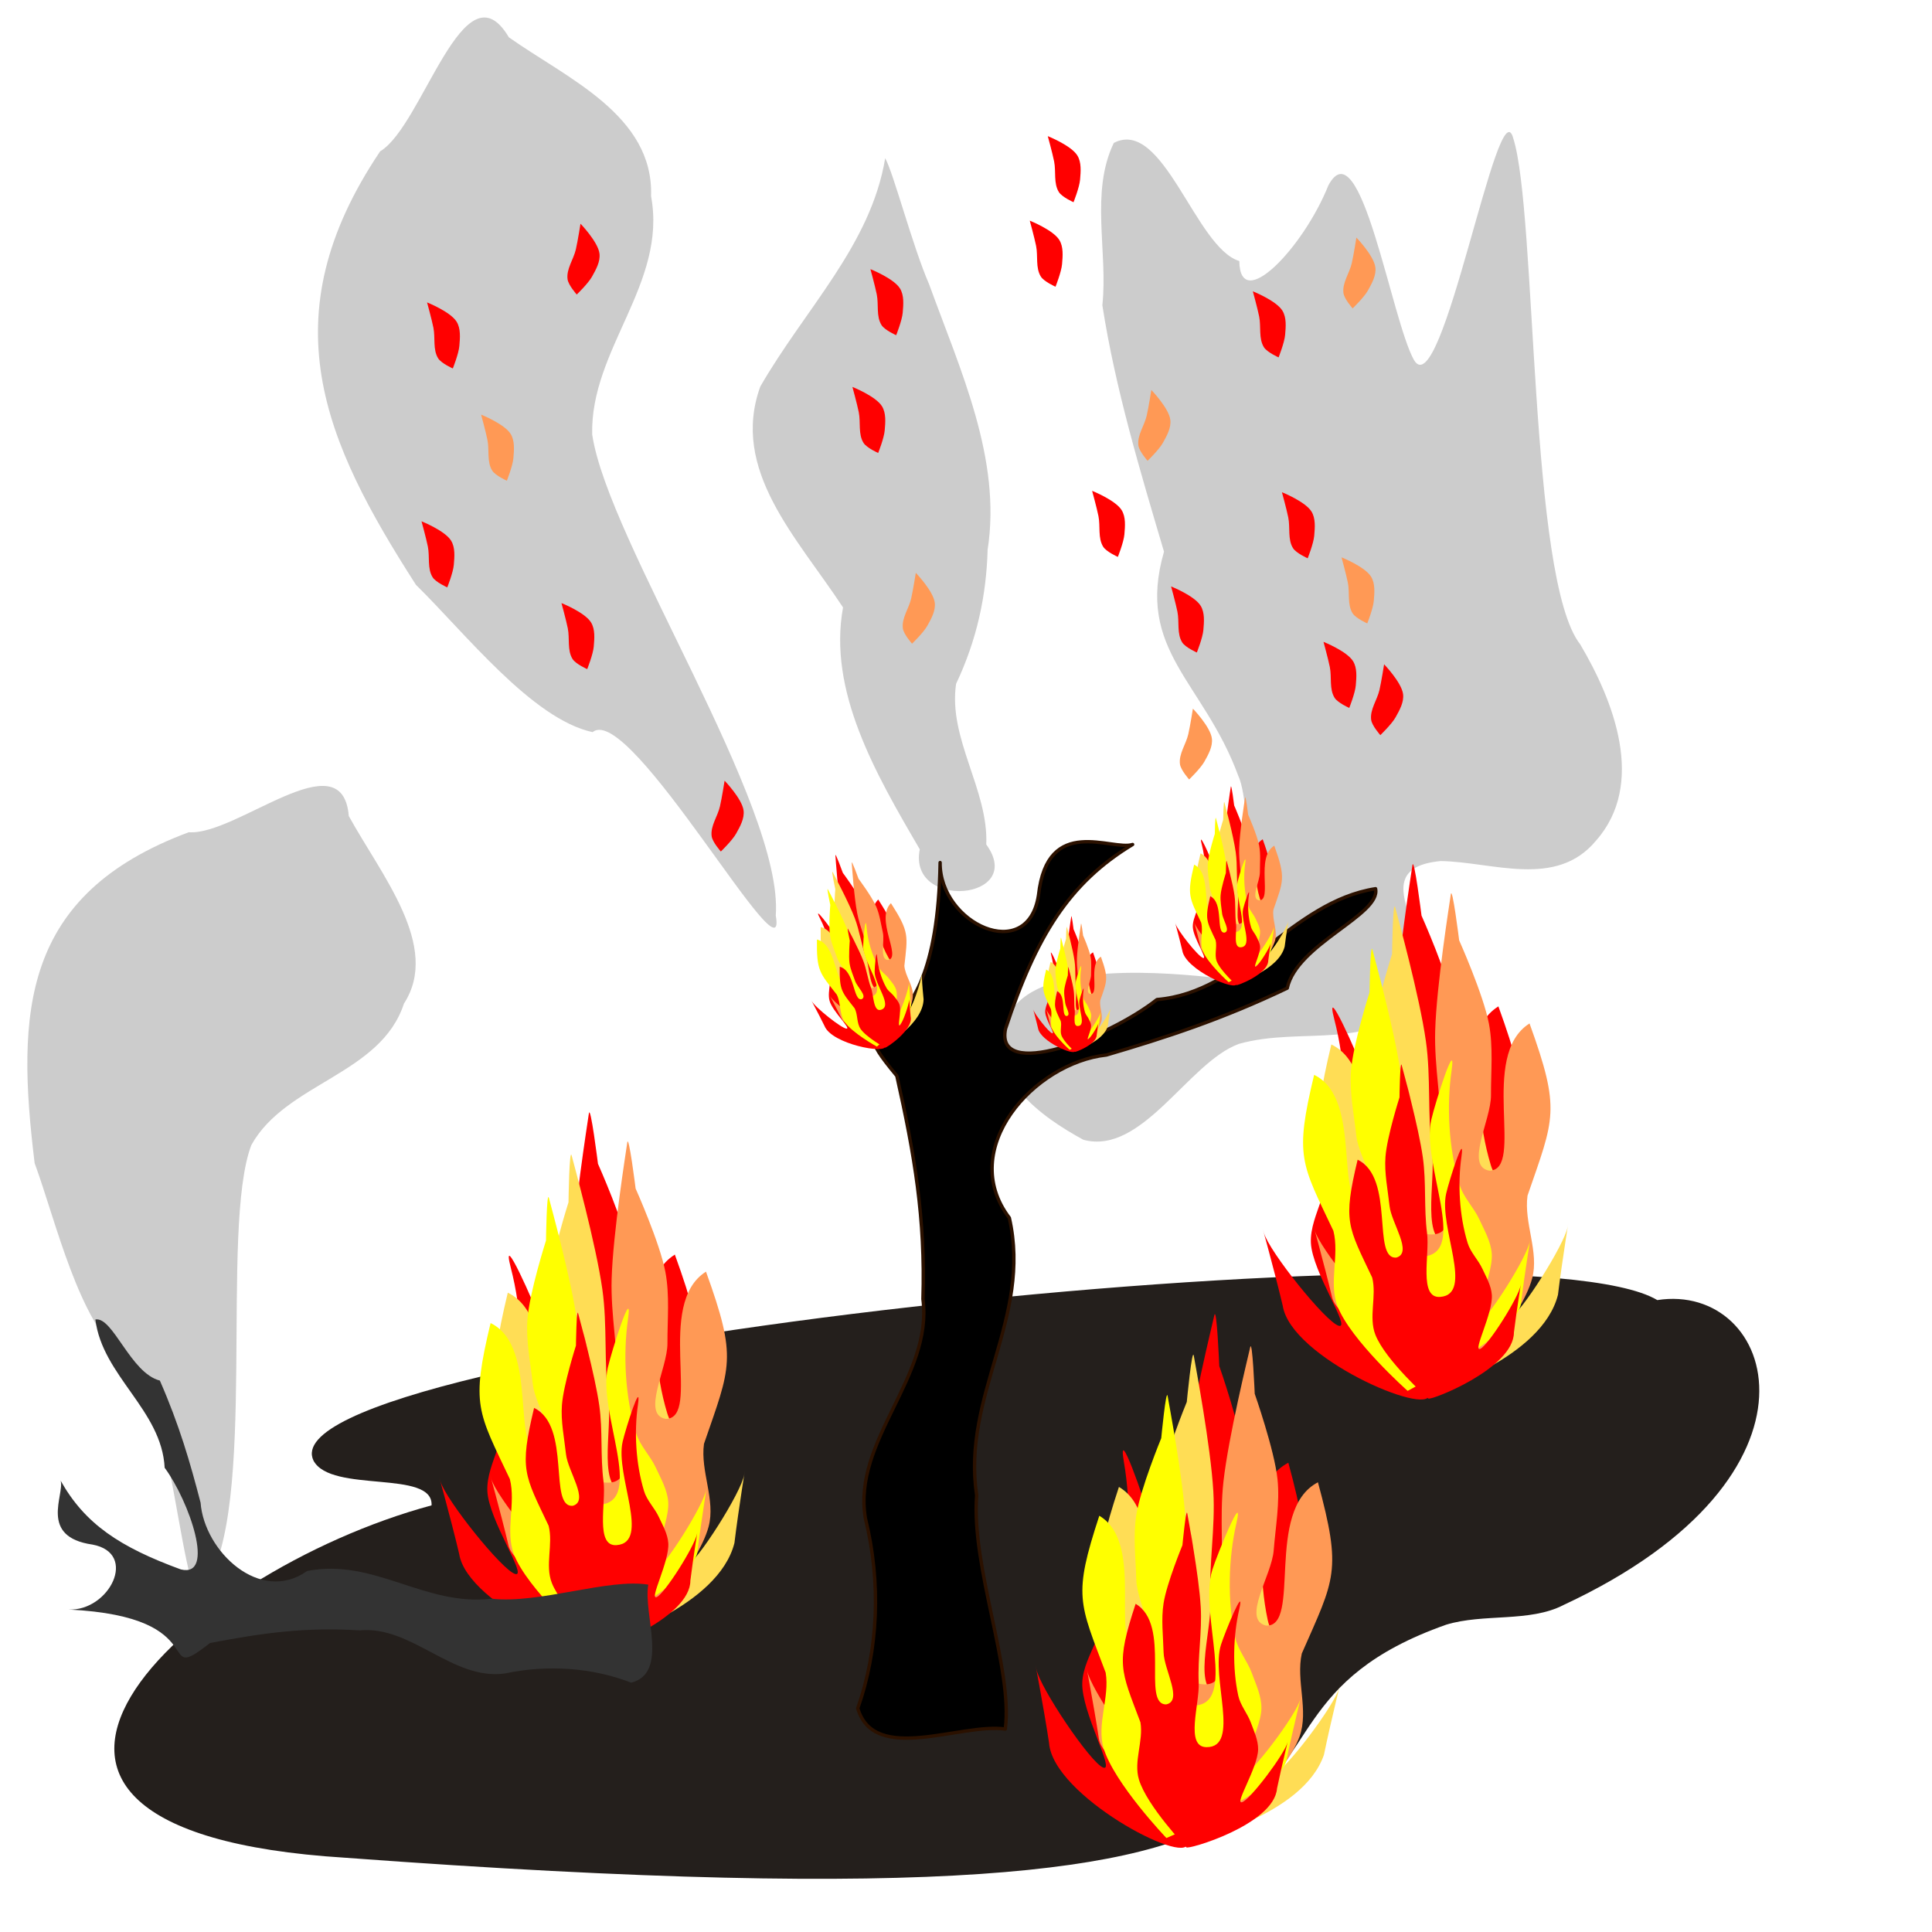 <?xml version="1.0" encoding="UTF-8" standalone="no"?>
<!-- Created with Inkscape (http://www.inkscape.org/) -->

<svg
   xmlns:dc="http://purl.org/dc/elements/1.1/"
   xmlns:cc="http://creativecommons.org/ns#"
   xmlns:rdf="http://www.w3.org/1999/02/22-rdf-syntax-ns#"
   xmlns:svg="http://www.w3.org/2000/svg"
   xmlns="http://www.w3.org/2000/svg"
   xmlns:sodipodi="http://sodipodi.sourceforge.net/DTD/sodipodi-0.dtd"
   xmlns:inkscape="http://www.inkscape.org/namespaces/inkscape"
   width="320"
   height="320"
   id="svg3005"
   version="1.1"
   inkscape:version="0.92.4 5da689c313, 2019-01-14"
   sodipodi:docname="tree19092020.svg">
  <title
     id="title5145">tree-17 - emergência climática :(</title>
  <defs
     id="defs3007">
    <linearGradient
       id="linearGradient5088">
      <stop
         style="stop-color:#44d800;stop-opacity:1"
         offset="0"
         id="stop5090" />
      <stop
         id="stop5092"
         offset="0.488"
         style="stop-color:#24d000;stop-opacity:1" />
      <stop
         style="stop-color:#005000;stop-opacity:1"
         offset="1"
         id="stop5094" />
    </linearGradient>
    <linearGradient
       id="linearGradient5078">
      <stop
         id="stop5080"
         offset="0"
         style="stop-color:#65a926;stop-opacity:1;" />
      <stop
         style="stop-color:#008600;stop-opacity:1;"
         offset="0.5"
         id="stop5084" />
      <stop
         id="stop5082"
         offset="1"
         style="stop-color:#005800;stop-opacity:1" />
    </linearGradient>
    <filter
       inkscape:collect="always"
       style="color-interpolation-filters:sRGB"
       id="filter968"
       x="-0.022"
       width="1.044"
       y="-0.026"
       height="1.052">
      <feGaussianBlur
         inkscape:collect="always"
         stdDeviation="1.815"
         id="feGaussianBlur970" />
    </filter>
  </defs>
  <sodipodi:namedview
     id="base"
     pagecolor="#ffffff"
     bordercolor="#666666"
     borderopacity="1.0"
     inkscape:pageopacity="0.0"
     inkscape:pageshadow="2"
     inkscape:zoom="1.540625"
     inkscape:cx="160"
     inkscape:cy="160"
     inkscape:document-units="px"
     inkscape:current-layer="layer1"
     showgrid="false"
     inkscape:window-width="1366"
     inkscape:window-height="720"
     inkscape:window-x="0"
     inkscape:window-y="28"
     inkscape:window-maximized="1"
     inkscape:snap-global="false" />
  <g
     inkscape:label="Camada 1"
     inkscape:groupmode="layer"
     id="layer1"
     transform="translate(0,-802.52)">
    <g
       id="g960"
       style="filter:url(#filter968)">
      <path
         sodipodi:nodetypes="cccccccc"
         inkscape:connector-curvature="0"
         id="path942"
         d="m 68.898,899.391 c 8.121,7.956 19.236,22.233 29.257,24.394 6.183,-5.104 32.532,42.615 30.336,30.374 1.357,-18.189 -27.86,-62.165 -30.405,-79.685 -0.339,-14.092 12.436,-25.004 9.752,-39.45 0.456,-13.452 -13.999,-19.553 -23.558,-26.33 -7.428,-12.54 -14.24,14.679 -21.314,18.89 -18.52,27.536 -9.3,48.08 5.931,71.807 z"
         style="fill:#cccccc;fill-opacity:1;stroke:none;stroke-width:1.032px;stroke-linecap:butt;stroke-linejoin:miter;stroke-opacity:1"
         inkscape:transform-center-x="38.443524"
         inkscape:transform-center-y="-70.45003" />
      <path
         sodipodi:nodetypes="ccccccccc"
         inkscape:connector-curvature="0"
         id="path944"
         d="m 139.633,903.13 c -7.672,-11.652 -18.685,-22.741 -13.707,-36.582 7.46,-12.94 18.303,-23.421 20.688,-37.822 1.362,2.386 4.56,14.66 7.275,20.873 5.227,14.395 12.026,28.935 9.692,43.989 -0.208,7.654 -1.817,15.011 -5.222,22.193 -1.346,9.074 5.38,17.57 4.996,26.607 6.711,9.26 -13.035,10.992 -11.011,0.805 -7.372,-12.615 -15.224,-26.219 -12.711,-40.062 z"
         style="fill:#cccccc;fill-opacity:1;stroke:none;stroke-width:1.202px;stroke-linecap:butt;stroke-linejoin:miter;stroke-opacity:1" />
      <path
         sodipodi:nodetypes="ccccccccccccccccc"
         inkscape:connector-curvature="0"
         id="path946"
         d="m 205.088,930.989 c -5.774,-15.643 -17.024,-20.718 -12.292,-37.096 -3.976,-13.428 -8.058,-26.984 -10.21,-40.805 0.947,-8.875 -2.054,-18.699 1.896,-26.896 8.197,-4.268 13.527,17.379 20.787,19.564 0.093,8.802 10.619,-2.186 14.755,-12.538 5.317,-9.904 10.441,22.324 14.183,28.946 4.643,7.789 13.973,-45.734 16.432,-36.755 3.94,12.407 2.567,73.018 11.089,83.829 5.565,9.399 10.932,23.124 2.606,32.539 -6.623,7.954 -17.115,3.486 -25.72,3.361 -14.51,1.387 1.929,15.072 -3.872,22.371 -7.106,9.439 -19.025,4.924 -29.559,7.917 -8.346,3.048 -15.981,18.502 -25.741,15.878 -6.948,-3.786 -16.425,-10.452 -12.749,-19.715 3.335,-9.531 23.515,-8.286 33.597,-7.235 6.627,-0.407 7.464,-27.667 4.798,-33.365 z"
         style="fill:#cccccc;fill-opacity:1;stroke:none;stroke-width:1px;stroke-linecap:butt;stroke-linejoin:miter;stroke-opacity:1" />
      <path
         sodipodi:nodetypes="cccccccc"
         inkscape:connector-curvature="0"
         id="path942-6"
         d="m -4.22,1038.558 c 8.121,7.956 19.236,22.233 29.257,24.394 6.183,-5.104 32.532,42.614 30.336,30.374 1.357,-18.189 -27.86,-62.165 -30.405,-79.685 -0.339,-14.092 12.436,-25.004 9.752,-39.45 0.456,-13.452 -13.999,-19.553 -23.558,-26.33 -7.428,-12.54 -14.24,14.679 -21.314,18.89 -18.52,27.536 -9.3,48.08 5.931,71.806 z"
         style="fill:#cccccc;fill-opacity:1;stroke:none;stroke-width:1.032px;stroke-linecap:butt;stroke-linejoin:miter;stroke-opacity:1;filter:url(#filter968)"
         inkscape:transform-center-x="-1.0462067"
         inkscape:transform-center-y="-63.771713"
         transform="matrix(0.865,0.513,-0.427,0.721,452.853,248.542)" />
    </g>
    <path
       style="fill:#241f1c;stroke:none;stroke-width:0.915px;stroke-linecap:butt;stroke-linejoin:miter;stroke-opacity:1"
       d="m 51.927,1044.449 c 2.934,5.463 19.87,1.421 19.554,7.406 -41.095,11.072 -86.923,53.846 -14.327,58.362 198.547,14.734 131.884,-20.75 182.359,-38.591 6.215,-1.907 13.847,-0.349 19.469,-3.274 46.121,-21.481 35.061,-53.544 15.52,-50.496 -23.321,-13.984 -231.507,8.09 -222.575,26.593 z"
       id="path1139"
       inkscape:connector-curvature="0"
       sodipodi:nodetypes="ccccccc" />
    <path
       style="fill:#000000;fill-opacity:1;stroke:#2b1100;stroke-width:0.559;stroke-linecap:round;stroke-linejoin:round;stroke-miterlimit:4;stroke-dasharray:none;stroke-opacity:1"
       d="m 148.543,980.716 c 2.937,13.093 4.733,23.558 4.325,36.973 1.677,12.86 -11.707,23.404 -9.534,36.313 2.614,10.559 2.146,21.835 -1.267,31.457 2.742,9.351 17.031,2.385 24.441,3.447 1.308,-9.952 -5.666,-26.767 -4.74,-38.711 -2.479,-16.619 9.178,-29.367 5.409,-45.962 -8.68,-11.407 4.081,-25.68 16.077,-26.971 9.864,-2.896 19.157,-5.92 29.955,-11.074 1.596,-7.333 15.561,-12.153 14.626,-16.47 -13.934,2.185 -21.916,17.169 -36.207,18.359 -8.061,6.358 -26.911,13.593 -25.077,4.83 5.061,-15.35 10.542,-24.165 21.047,-30.513 -3.402,1.129 -14.118,-5.053 -15.591,8.405 -1.764,11.49 -16.399,4.705 -16.294,-5.413 -0.599,37.022 -18.59,21.637 -7.171,35.329 z"
       id="path5007"
       inkscape:connector-curvature="0"
       sodipodi:nodetypes="cccccccccccccccc" />
    <g
       id="g1163"
       transform="translate(-0.918,6.426)"
       style="fill:#ff0000;fill-opacity:1">
      <path
         inkscape:transform-center-y="5.5839077"
         inkscape:transform-center-x="-2.8576515"
         sodipodi:nodetypes="caacaac"
         inkscape:connector-curvature="0"
         id="path4612-5"
         d="m 142.105,860.181 c 0,0 3.872,1.54 4.895,3.199 0.706,1.146 0.568,2.672 0.453,4.013 -0.11,1.29 -1.082,3.73 -1.082,3.73 0,0 -1.903,-0.842 -2.426,-1.674 -0.911,-1.452 -0.45,-3.402 -0.79,-5.082 -0.286,-1.41 -1.05,-4.186 -1.05,-4.186 z"
         style="fill:#ff0000;fill-opacity:1;fill-rule:evenodd;stroke:none;stroke-width:0.5;stroke-linecap:butt;stroke-linejoin:miter;stroke-miterlimit:4;stroke-dasharray:none;stroke-opacity:1" />
      <path
         style="fill:#ff0000;fill-opacity:1;fill-rule:evenodd;stroke:none;stroke-width:0.5;stroke-linecap:butt;stroke-linejoin:miter;stroke-miterlimit:4;stroke-dasharray:none;stroke-opacity:1"
         d="m 145.088,840.674 c 0,0 3.872,1.54 4.895,3.199 0.706,1.146 0.568,2.672 0.453,4.013 -0.11,1.29 -1.082,3.73 -1.082,3.73 0,0 -1.903,-0.842 -2.426,-1.674 -0.911,-1.452 -0.45,-3.402 -0.79,-5.082 -0.286,-1.41 -1.05,-4.186 -1.05,-4.186 z"
         id="path886-6"
         inkscape:connector-curvature="0"
         sodipodi:nodetypes="caacaac"
         inkscape:transform-center-x="-2.8576515"
         inkscape:transform-center-y="5.5839077" />
      <path
         inkscape:transform-center-y="6.0232427"
         inkscape:transform-center-x="-0.57578438"
         sodipodi:nodetypes="caacaac"
         inkscape:connector-curvature="0"
         id="path890-2"
         d="m 152.603,890.978 c 0,0 2.894,2.998 3.142,4.932 0.171,1.335 -0.584,2.668 -1.241,3.844 -0.632,1.13 -2.523,2.953 -2.523,2.953 0,0 -1.387,-1.552 -1.52,-2.525 -0.232,-1.698 0.992,-3.285 1.374,-4.956 0.321,-1.403 0.768,-4.247 0.768,-4.247 z"
         style="fill:#ff9955;fill-opacity:1;fill-rule:evenodd;stroke:none;stroke-width:0.5;stroke-linecap:butt;stroke-linejoin:miter;stroke-miterlimit:4;stroke-dasharray:none;stroke-opacity:1" />
      <path
         inkscape:transform-center-y="5.5839077"
         inkscape:transform-center-x="-2.8576515"
         sodipodi:nodetypes="caacaac"
         inkscape:connector-curvature="0"
         id="path4612-9"
         d="m 80.603,864.771 c 0,0 3.872,1.54 4.895,3.199 0.706,1.146 0.568,2.672 0.453,4.013 -0.11,1.29 -1.082,3.73 -1.082,3.73 0,0 -1.903,-0.842 -2.426,-1.674 -0.911,-1.452 -0.45,-3.402 -0.79,-5.082 -0.286,-1.41 -1.05,-4.186 -1.05,-4.186 z"
         style="fill:#ff9955;fill-opacity:1;fill-rule:evenodd;stroke:none;stroke-width:0.5;stroke-linecap:butt;stroke-linejoin:miter;stroke-miterlimit:4;stroke-dasharray:none;stroke-opacity:1" />
      <path
         style="fill:#ff0000;fill-opacity:1;fill-rule:evenodd;stroke:none;stroke-width:0.5;stroke-linecap:butt;stroke-linejoin:miter;stroke-miterlimit:4;stroke-dasharray:none;stroke-opacity:1"
         d="m 71.653,846.182 c 0,0 3.872,1.54 4.895,3.199 0.706,1.146 0.568,2.672 0.453,4.013 -0.11,1.29 -1.082,3.73 -1.082,3.73 0,0 -1.903,-0.842 -2.426,-1.674 -0.911,-1.452 -0.45,-3.402 -0.79,-5.082 -0.286,-1.41 -1.05,-4.186 -1.05,-4.186 z"
         id="path886-3"
         inkscape:connector-curvature="0"
         sodipodi:nodetypes="caacaac"
         inkscape:transform-center-x="-2.8576515"
         inkscape:transform-center-y="5.5839077" />
      <path
         inkscape:transform-center-y="6.0232427"
         inkscape:transform-center-x="-0.57578438"
         sodipodi:nodetypes="caacaac"
         inkscape:connector-curvature="0"
         id="path890-6"
         d="m 97.067,833.148 c 0,0 2.894,2.998 3.142,4.932 0.171,1.335 -0.584,2.668 -1.241,3.844 -0.632,1.13 -2.523,2.953 -2.523,2.953 0,0 -1.387,-1.552 -1.52,-2.525 -0.232,-1.698 0.992,-3.285 1.374,-4.956 0.321,-1.403 0.768,-4.247 0.768,-4.247 z"
         style="fill:#ff0000;fill-opacity:1;fill-rule:evenodd;stroke:none;stroke-width:0.5;stroke-linecap:butt;stroke-linejoin:miter;stroke-miterlimit:4;stroke-dasharray:none;stroke-opacity:1" />
      <path
         inkscape:transform-center-y="5.5839077"
         inkscape:transform-center-x="-2.8576515"
         sodipodi:nodetypes="caacaac"
         inkscape:connector-curvature="0"
         id="path4612-8"
         d="m 93.913,895.981 c 0,0 3.872,1.54 4.895,3.199 0.706,1.146 0.568,2.672 0.453,4.013 -0.11,1.29 -1.082,3.73 -1.082,3.73 0,0 -1.903,-0.842 -2.426,-1.674 -0.911,-1.452 -0.45,-3.402 -0.79,-5.082 -0.286,-1.41 -1.05,-4.186 -1.05,-4.186 z"
         style="fill:#ff0000;fill-opacity:1;fill-rule:evenodd;stroke:none;stroke-width:0.5;stroke-linecap:butt;stroke-linejoin:miter;stroke-miterlimit:4;stroke-dasharray:none;stroke-opacity:1" />
      <path
         style="fill:#ff0000;fill-opacity:1;fill-rule:evenodd;stroke:none;stroke-width:0.5;stroke-linecap:butt;stroke-linejoin:miter;stroke-miterlimit:4;stroke-dasharray:none;stroke-opacity:1"
         d="m 70.735,882.441 c 0,0 3.872,1.54 4.895,3.199 0.706,1.146 0.568,2.672 0.453,4.013 -0.11,1.29 -1.082,3.73 -1.082,3.73 0,0 -1.903,-0.842 -2.426,-1.674 -0.911,-1.452 -0.45,-3.402 -0.79,-5.082 -0.286,-1.41 -1.05,-4.186 -1.05,-4.186 z"
         id="path886-7"
         inkscape:connector-curvature="0"
         sodipodi:nodetypes="caacaac"
         inkscape:transform-center-x="-2.8576515"
         inkscape:transform-center-y="5.5839077" />
      <path
         inkscape:transform-center-y="6.0232427"
         inkscape:transform-center-x="-0.57578438"
         sodipodi:nodetypes="caacaac"
         inkscape:connector-curvature="0"
         id="path890-9"
         d="m 120.934,925.402 c 0,0 2.894,2.998 3.142,4.932 0.171,1.335 -0.584,2.668 -1.241,3.844 -0.632,1.13 -2.523,2.953 -2.523,2.953 0,0 -1.387,-1.552 -1.52,-2.525 -0.232,-1.698 0.992,-3.285 1.374,-4.956 0.321,-1.403 0.768,-4.247 0.768,-4.247 z"
         style="fill:#ff0000;fill-opacity:1;fill-rule:evenodd;stroke:none;stroke-width:0.5;stroke-linecap:butt;stroke-linejoin:miter;stroke-miterlimit:4;stroke-dasharray:none;stroke-opacity:1" />
      <path
         inkscape:transform-center-y="5.5839077"
         inkscape:transform-center-x="-2.8576515"
         sodipodi:nodetypes="caacaac"
         inkscape:connector-curvature="0"
         id="path4612-59"
         d="m 194.887,893.227 c 0,0 3.872,1.54 4.895,3.199 0.706,1.146 0.568,2.672 0.453,4.013 -0.11,1.29 -1.082,3.73 -1.082,3.73 0,0 -1.903,-0.842 -2.426,-1.674 -0.911,-1.452 -0.45,-3.402 -0.79,-5.082 -0.286,-1.41 -1.05,-4.186 -1.05,-4.186 z"
         style="fill:#ff0000;fill-opacity:1;fill-rule:evenodd;stroke:none;stroke-width:0.5;stroke-linecap:butt;stroke-linejoin:miter;stroke-miterlimit:4;stroke-dasharray:none;stroke-opacity:1" />
      <path
         style="fill:#ff0000;fill-opacity:1;fill-rule:evenodd;stroke:none;stroke-width:0.5;stroke-linecap:butt;stroke-linejoin:miter;stroke-miterlimit:4;stroke-dasharray:none;stroke-opacity:1"
         d="m 181.806,877.392 c 0,0 3.872,1.54 4.895,3.199 0.706,1.146 0.568,2.672 0.453,4.013 -0.11,1.29 -1.082,3.73 -1.082,3.73 0,0 -1.903,-0.842 -2.426,-1.674 -0.911,-1.452 -0.45,-3.402 -0.79,-5.082 -0.286,-1.41 -1.05,-4.186 -1.05,-4.186 z"
         id="path886-2"
         inkscape:connector-curvature="0"
         sodipodi:nodetypes="caacaac"
         inkscape:transform-center-x="-2.8576515"
         inkscape:transform-center-y="5.5839077" />
      <path
         inkscape:transform-center-y="6.0232427"
         inkscape:transform-center-x="-0.57578438"
         sodipodi:nodetypes="caacaac"
         inkscape:connector-curvature="0"
         id="path890-28"
         d="m 198.5,913.468 c 0,0 2.894,2.998 3.142,4.932 0.171,1.335 -0.584,2.668 -1.241,3.844 -0.632,1.13 -2.523,2.953 -2.523,2.953 0,0 -1.387,-1.552 -1.52,-2.525 -0.232,-1.698 0.992,-3.285 1.374,-4.956 0.321,-1.403 0.768,-4.247 0.768,-4.247 z"
         style="fill:#ff9955;fill-opacity:1;fill-rule:evenodd;stroke:none;stroke-width:0.5;stroke-linecap:butt;stroke-linejoin:miter;stroke-miterlimit:4;stroke-dasharray:none;stroke-opacity:1" />
      <path
         inkscape:transform-center-y="5.5839077"
         inkscape:transform-center-x="-2.8576515"
         sodipodi:nodetypes="caacaac"
         inkscape:connector-curvature="0"
         id="path4612-93"
         d="m 213.246,877.622 c 0,0 3.872,1.54 4.895,3.199 0.706,1.146 0.568,2.672 0.453,4.013 -0.11,1.29 -1.082,3.73 -1.082,3.73 0,0 -1.903,-0.842 -2.426,-1.674 -0.911,-1.452 -0.45,-3.402 -0.79,-5.082 -0.286,-1.41 -1.05,-4.186 -1.05,-4.186 z"
         style="fill:#ff0000;fill-opacity:1;fill-rule:evenodd;stroke:none;stroke-width:0.5;stroke-linecap:butt;stroke-linejoin:miter;stroke-miterlimit:4;stroke-dasharray:none;stroke-opacity:1" />
      <path
         style="fill:#ff0000;fill-opacity:1;fill-rule:evenodd;stroke:none;stroke-width:0.5;stroke-linecap:butt;stroke-linejoin:miter;stroke-miterlimit:4;stroke-dasharray:none;stroke-opacity:1"
         d="m 208.427,844.346 c 0,0 3.872,1.54 4.895,3.199 0.706,1.146 0.568,2.672 0.453,4.013 -0.11,1.29 -1.082,3.73 -1.082,3.73 0,0 -1.903,-0.842 -2.426,-1.674 -0.911,-1.452 -0.45,-3.402 -0.79,-5.082 -0.286,-1.41 -1.05,-4.186 -1.05,-4.186 z"
         id="path886-1"
         inkscape:connector-curvature="0"
         sodipodi:nodetypes="caacaac"
         inkscape:transform-center-x="-2.8576515"
         inkscape:transform-center-y="5.5839077" />
      <path
         inkscape:transform-center-y="6.0232427"
         inkscape:transform-center-x="-0.57578438"
         sodipodi:nodetypes="caacaac"
         inkscape:connector-curvature="0"
         id="path890-94"
         d="m 225.58,835.443 c 0,0 2.894,2.998 3.142,4.932 0.171,1.335 -0.584,2.668 -1.241,3.844 -0.632,1.13 -2.523,2.953 -2.523,2.953 0,0 -1.387,-1.552 -1.52,-2.525 -0.232,-1.698 0.992,-3.285 1.374,-4.956 0.321,-1.403 0.768,-4.247 0.768,-4.247 z"
         style="fill:#ff9955;fill-opacity:1;fill-rule:evenodd;stroke:none;stroke-width:0.5;stroke-linecap:butt;stroke-linejoin:miter;stroke-miterlimit:4;stroke-dasharray:none;stroke-opacity:1" />
      <path
         inkscape:transform-center-y="5.5839077"
         inkscape:transform-center-x="-2.8576515"
         sodipodi:nodetypes="caacaac"
         inkscape:connector-curvature="0"
         id="path4612-1"
         d="m 171.479,832.642 c 0,0 3.872,1.54 4.895,3.199 0.706,1.146 0.568,2.672 0.453,4.013 -0.11,1.29 -1.082,3.73 -1.082,3.73 0,0 -1.903,-0.842 -2.426,-1.674 -0.911,-1.452 -0.45,-3.402 -0.79,-5.082 -0.286,-1.41 -1.05,-4.186 -1.05,-4.186 z"
         style="fill:#ff0000;fill-opacity:1;fill-rule:evenodd;stroke:none;stroke-width:0.5;stroke-linecap:butt;stroke-linejoin:miter;stroke-miterlimit:4;stroke-dasharray:none;stroke-opacity:1" />
      <path
         style="fill:#ff0000;fill-opacity:1;fill-rule:evenodd;stroke:none;stroke-width:0.5;stroke-linecap:butt;stroke-linejoin:miter;stroke-miterlimit:4;stroke-dasharray:none;stroke-opacity:1"
         d="m 174.463,818.644 c 0,0 3.872,1.54 4.895,3.199 0.706,1.146 0.568,2.672 0.453,4.013 -0.11,1.29 -1.082,3.73 -1.082,3.73 0,0 -1.903,-0.842 -2.426,-1.674 -0.911,-1.452 -0.45,-3.402 -0.79,-5.082 -0.286,-1.41 -1.05,-4.186 -1.05,-4.186 z"
         id="path886-0"
         inkscape:connector-curvature="0"
         sodipodi:nodetypes="caacaac"
         inkscape:transform-center-x="-2.8576515"
         inkscape:transform-center-y="5.5839077" />
      <path
         inkscape:transform-center-y="6.0232427"
         inkscape:transform-center-x="-0.57578438"
         sodipodi:nodetypes="caacaac"
         inkscape:connector-curvature="0"
         id="path890-63"
         d="m 191.616,860.686 c 0,0 2.894,2.998 3.142,4.932 0.171,1.335 -0.584,2.668 -1.241,3.844 -0.632,1.13 -2.523,2.953 -2.523,2.953 0,0 -1.387,-1.552 -1.52,-2.525 -0.232,-1.698 0.992,-3.285 1.374,-4.956 0.321,-1.403 0.768,-4.247 0.768,-4.247 z"
         style="fill:#ff9955;fill-opacity:1;fill-rule:evenodd;stroke:none;stroke-width:0.5;stroke-linecap:butt;stroke-linejoin:miter;stroke-miterlimit:4;stroke-dasharray:none;stroke-opacity:1" />
      <path
         inkscape:transform-center-y="5.5839077"
         inkscape:transform-center-x="-2.8576515"
         sodipodi:nodetypes="caacaac"
         inkscape:connector-curvature="0"
         id="path4612-7"
         d="m 220.131,902.406 c 0,0 3.872,1.54 4.895,3.199 0.706,1.146 0.568,2.672 0.453,4.013 -0.11,1.29 -1.082,3.73 -1.082,3.73 0,0 -1.903,-0.842 -2.426,-1.674 -0.911,-1.452 -0.45,-3.402 -0.79,-5.082 -0.286,-1.41 -1.05,-4.186 -1.05,-4.186 z"
         style="fill:#ff0000;fill-opacity:1;fill-rule:evenodd;stroke:none;stroke-width:0.5;stroke-linecap:butt;stroke-linejoin:miter;stroke-miterlimit:4;stroke-dasharray:none;stroke-opacity:1" />
      <path
         style="fill:#ff9955;fill-opacity:1;fill-rule:evenodd;stroke:none;stroke-width:0.5;stroke-linecap:butt;stroke-linejoin:miter;stroke-miterlimit:4;stroke-dasharray:none;stroke-opacity:1"
         d="m 223.114,888.408 c 0,0 3.872,1.54 4.895,3.199 0.706,1.146 0.568,2.672 0.453,4.013 -0.11,1.29 -1.082,3.73 -1.082,3.73 0,0 -1.903,-0.842 -2.426,-1.674 -0.911,-1.452 -0.45,-3.402 -0.79,-5.082 -0.286,-1.41 -1.05,-4.186 -1.05,-4.186 z"
         id="path886-65"
         inkscape:connector-curvature="0"
         sodipodi:nodetypes="caacaac"
         inkscape:transform-center-x="-2.8576515"
         inkscape:transform-center-y="5.5839077" />
      <path
         inkscape:transform-center-y="6.0232427"
         inkscape:transform-center-x="-0.57578438"
         sodipodi:nodetypes="caacaac"
         inkscape:connector-curvature="0"
         id="path890-69"
         d="m 230.169,906.125 c 0,0 2.894,2.998 3.142,4.932 0.171,1.335 -0.584,2.668 -1.241,3.844 -0.632,1.13 -2.523,2.953 -2.523,2.953 0,0 -1.387,-1.552 -1.52,-2.525 -0.232,-1.698 0.992,-3.285 1.374,-4.956 0.321,-1.403 0.768,-4.247 0.768,-4.247 z"
         style="fill:#ff0000;fill-opacity:1;fill-rule:evenodd;stroke:none;stroke-width:0.5;stroke-linecap:butt;stroke-linejoin:miter;stroke-miterlimit:4;stroke-dasharray:none;stroke-opacity:1" />
    </g>
    <g
       transform="matrix(0.449,-0.025,0.025,0.449,105.582,597.465)"
       id="g1125"
       inkscape:transform-center-x="3.4890847"
       inkscape:transform-center-y="-43.377301">
      <path
         style="fill:#ff0000;stroke:none;stroke-width:1.197px;stroke-linecap:butt;stroke-linejoin:miter;stroke-opacity:1"
         d="m -70.688,1058.798 c 0,0 23.697,-23.544 28.741,-38.84 3.487,-10.574 -2.131,-22.474 0,-33.402 12.481,-30.632 15.363,-33.379 4.661,-69.135 -21.34,11.828 -4.86,58.802 -19.42,58.259 -9.871,-2.27 1.805,-20.18 2.33,-30.295 0.497,-9.571 2.02,-19.238 0.777,-28.741 -1.542,-11.779 -10.098,-34.179 -10.098,-34.179 0,0 -1.554,-22.527 -2.33,-18.643 -0.777,3.884 -7.762,36.052 -9.322,54.376 -1.251,14.706 1.079,29.558 0,44.277 -0.924,12.617 7.117,37.748 -5.532,37.546 -20.153,-0.322 -1.297,-40.71 -6.897,-60.073 -2.156,-7.454 -13.205,-36.509 -10.098,-20.973 3.107,15.536 3.216,34.14 -0.777,50.491 -1.374,5.625 -5.634,10.154 -7.768,15.536 -1.993,5.026 -4.598,10.13 -4.661,15.536 -0.124,10.741 13.205,32.626 8.545,31.072 -4.661,-1.554 -24.081,-28.741 -25.634,-35.733 -1.554,-6.991 3.107,13.982 5.438,27.188 1.919,19.381 51.498,43.946 52.045,35.733 z"
         id="path1115"
         inkscape:connector-curvature="0"
         sodipodi:nodetypes="cacccaacsaaaasaaasscc" />
      <path
         sodipodi:nodetypes="cacccaacsaaaasaaasscc"
         inkscape:connector-curvature="0"
         id="path1117"
         d="m -68.923,1057.421 c 0,0 -21.692,-21.552 -26.31,-35.553 -3.192,-9.679 1.951,-20.573 0,-30.576 -11.425,-28.04 -14.063,-30.555 -4.266,-63.285 19.534,10.827 4.448,53.827 17.777,53.33 9.035,-2.078 -1.652,-18.473 -2.133,-27.732 -0.455,-8.761 -1.849,-17.611 -0.711,-26.31 1.411,-10.783 9.244,-31.287 9.244,-31.287 0,0 1.422,-20.621 2.133,-17.066 0.711,3.555 7.106,33.002 8.533,49.775 1.146,13.462 -0.987,27.057 0,40.531 0.846,11.549 -6.515,34.554 5.064,34.369 18.448,-0.295 1.188,-37.266 6.313,-54.99 1.973,-6.823 12.088,-33.42 9.244,-19.199 -2.844,14.221 -2.944,31.251 0.711,46.219 1.257,5.149 5.157,9.295 7.111,14.221 1.824,4.601 4.209,9.273 4.266,14.221 0.114,9.832 -12.088,29.865 -7.822,28.443 4.266,-1.422 22.043,-26.309 23.465,-32.709 1.422,-6.4 -2.844,12.799 -4.977,24.887 -7.163,22.985 -47.794,33.04 -47.642,32.709 z"
         style="fill:#ffdd55;stroke:none;stroke-width:1.095px;stroke-linecap:butt;stroke-linejoin:miter;stroke-opacity:1" />
      <path
         style="fill:#ff9955;stroke:none;stroke-width:1.095px;stroke-linecap:butt;stroke-linejoin:miter;stroke-opacity:1"
         d="m -56.76,1053.749 c 0,0 21.692,-21.552 26.31,-35.553 3.192,-9.679 -1.951,-20.573 0,-30.576 11.425,-28.04 14.063,-30.555 4.266,-63.285 -19.534,10.827 -4.448,53.827 -17.777,53.33 -9.035,-2.078 1.652,-18.473 2.133,-27.732 0.455,-8.761 1.849,-17.611 0.711,-26.31 -1.411,-10.783 -9.244,-31.287 -9.244,-31.287 0,0 -1.422,-20.621 -2.133,-17.066 -0.711,3.555 -7.106,33.002 -8.533,49.775 -1.146,13.462 0.987,27.057 0,40.531 -0.846,11.549 6.515,34.554 -5.064,34.369 -18.448,-0.295 -1.188,-37.266 -6.313,-54.99 -1.973,-6.823 -12.088,-33.42 -9.244,-19.199 2.844,14.221 2.944,31.251 -0.711,46.219 -1.257,5.149 -5.157,9.295 -7.111,14.221 -1.825,4.601 -4.209,9.273 -4.266,14.221 -0.114,9.832 12.088,29.865 7.822,28.443 -4.266,-1.422 -22.043,-26.31 -23.465,-32.709 -1.422,-6.4 2.844,12.799 4.977,24.887 2.133,12.088 47.642,32.709 47.642,32.709 z"
         id="path1119"
         inkscape:connector-curvature="0"
         sodipodi:nodetypes="cacccaacsaaaasaaasscc" />
      <path
         style="fill:#ffff00;stroke:none;stroke-width:1px;stroke-linecap:butt;stroke-linejoin:miter;stroke-opacity:1"
         d="m -78.54,1056.962 c 0,0 -19.802,-19.673 -24.016,-32.454 -2.914,-8.836 1.781,-18.779 0,-27.911 -10.429,-25.596 -12.838,-27.892 -3.895,-57.769 17.831,9.884 4.061,49.135 16.227,48.682 8.248,-1.897 -1.508,-16.863 -1.947,-25.314 -0.415,-7.998 -1.688,-16.076 -0.649,-24.016 1.288,-9.843 8.438,-28.56 8.438,-28.56 0,0 1.298,-18.824 1.947,-15.578 0.649,3.245 6.486,30.125 7.789,45.436 1.046,12.288 -0.901,24.698 0,36.998 0.772,10.542 -5.947,31.542 4.622,31.373 16.84,-0.269 1.084,-34.018 5.763,-50.197 1.801,-6.228 11.034,-30.507 8.438,-17.525 -2.596,12.982 -2.688,28.527 0.649,42.191 1.148,4.7 4.707,8.484 6.491,12.982 1.665,4.2 3.842,8.464 3.895,12.982 0.104,8.975 -11.034,27.262 -7.14,25.963 3.895,-1.298 20.122,-24.016 21.42,-29.858 1.298,-5.842 -2.596,11.684 -4.544,22.718 -1.947,11.034 -43.489,29.858 -43.489,29.858 z"
         id="path1121"
         inkscape:connector-curvature="0"
         sodipodi:nodetypes="cacccaacsaaaasaaasscc" />
      <path
         sodipodi:nodetypes="cacccaacsaaaasaaasscc"
         inkscape:connector-curvature="0"
         id="path1123"
         d="m -71.106,1060.175 c 0,0 -14.959,-14.863 -18.144,-24.518 -2.201,-6.675 1.345,-14.187 0,-21.086 -7.879,-19.337 -9.698,-21.071 -2.942,-43.643 13.471,7.467 3.068,37.12 12.259,36.778 6.231,-1.433 -1.139,-12.739 -1.471,-19.124 -0.314,-6.042 -1.275,-12.145 -0.49,-18.144 0.973,-7.436 6.375,-21.576 6.375,-21.576 0,0 0.981,-14.221 1.471,-11.769 0.49,2.452 4.9,22.759 5.884,34.326 0.79,9.283 -0.681,18.659 0,27.951 0.584,7.964 -4.493,23.829 3.492,23.702 12.722,-0.203 0.819,-25.699 4.354,-37.922 1.361,-4.705 8.336,-23.047 6.375,-13.24 -1.961,9.807 -2.03,21.551 0.49,31.874 0.867,3.551 3.556,6.41 4.904,9.807 1.258,3.173 2.903,6.394 2.942,9.807 0.078,6.78 -8.336,20.596 -5.394,19.615 2.942,-0.981 15.201,-18.143 16.182,-22.557 0.981,-4.413 -1.961,8.827 -3.433,17.163 -0.746,13.411 -32.693,23.689 -32.855,22.557 z"
         style="fill:#ff0000;stroke:none;stroke-width:0.755px;stroke-linecap:butt;stroke-linejoin:miter;stroke-opacity:1" />
    </g>
    <g
       inkscape:transform-center-y="-43.492971"
       inkscape:transform-center-x="1.1974148"
       id="g874"
       transform="matrix(0.449,0.012,-0.012,0.449,241.141,633.321)">
      <path
         sodipodi:nodetypes="cacccaacsaaaasaaasscc"
         inkscape:connector-curvature="0"
         id="path864"
         d="m -70.688,1058.798 c 0,0 23.697,-23.544 28.741,-38.84 3.487,-10.574 -2.131,-22.474 0,-33.402 12.481,-30.632 15.363,-33.379 4.661,-69.135 -21.34,11.828 -4.86,58.802 -19.42,58.259 -9.871,-2.27 1.805,-20.18 2.33,-30.295 0.497,-9.571 2.02,-19.238 0.777,-28.741 -1.542,-11.779 -10.098,-34.179 -10.098,-34.179 0,0 -1.554,-22.527 -2.33,-18.643 -0.777,3.884 -7.762,36.052 -9.322,54.376 -1.251,14.706 1.079,29.558 0,44.277 -0.924,12.617 7.117,37.748 -5.532,37.546 -20.153,-0.322 -1.297,-40.71 -6.897,-60.073 -2.156,-7.454 -13.205,-36.509 -10.098,-20.973 3.107,15.536 3.216,34.14 -0.777,50.491 -1.374,5.625 -5.634,10.154 -7.768,15.536 -1.993,5.026 -4.598,10.13 -4.661,15.536 -0.124,10.741 13.205,32.626 8.545,31.072 -4.661,-1.554 -24.081,-28.741 -25.634,-35.733 -1.554,-6.991 3.107,13.982 5.438,27.188 1.919,19.381 51.498,43.946 52.045,35.733 z"
         style="fill:#ff0000;stroke:none;stroke-width:1.197px;stroke-linecap:butt;stroke-linejoin:miter;stroke-opacity:1" />
      <path
         style="fill:#ffdd55;stroke:none;stroke-width:1.095px;stroke-linecap:butt;stroke-linejoin:miter;stroke-opacity:1"
         d="m -68.923,1057.421 c 0,0 -21.692,-21.552 -26.31,-35.553 -3.192,-9.679 1.951,-20.573 0,-30.576 -11.425,-28.04 -14.063,-30.555 -4.266,-63.285 19.534,10.827 4.448,53.827 17.777,53.33 9.035,-2.078 -1.652,-18.473 -2.133,-27.732 -0.455,-8.761 -1.849,-17.611 -0.711,-26.31 1.411,-10.783 9.244,-31.287 9.244,-31.287 0,0 1.422,-20.621 2.133,-17.066 0.711,3.555 7.106,33.002 8.533,49.775 1.146,13.462 -0.987,27.057 0,40.531 0.846,11.549 -6.515,34.554 5.064,34.369 18.448,-0.295 1.188,-37.266 6.313,-54.99 1.973,-6.823 12.088,-33.42 9.244,-19.199 -2.844,14.221 -2.944,31.251 0.711,46.219 1.257,5.149 5.157,9.295 7.111,14.221 1.824,4.601 4.209,9.273 4.266,14.221 0.114,9.832 -12.088,29.865 -7.822,28.443 4.266,-1.422 22.043,-26.309 23.465,-32.709 1.422,-6.4 -2.844,12.799 -4.977,24.887 -7.163,22.985 -47.794,33.04 -47.642,32.709 z"
         id="path866"
         inkscape:connector-curvature="0"
         sodipodi:nodetypes="cacccaacsaaaasaaasscc" />
      <path
         sodipodi:nodetypes="cacccaacsaaaasaaasscc"
         inkscape:connector-curvature="0"
         id="path868"
         d="m -56.76,1053.749 c 0,0 21.692,-21.552 26.31,-35.553 3.192,-9.679 -1.951,-20.573 0,-30.576 11.425,-28.04 14.063,-30.555 4.266,-63.285 -19.534,10.827 -4.448,53.827 -17.777,53.33 -9.035,-2.078 1.652,-18.473 2.133,-27.732 0.455,-8.761 1.849,-17.611 0.711,-26.31 -1.411,-10.783 -9.244,-31.287 -9.244,-31.287 0,0 -1.422,-20.621 -2.133,-17.066 -0.711,3.555 -7.106,33.002 -8.533,49.775 -1.146,13.462 0.987,27.057 0,40.531 -0.846,11.549 6.515,34.554 -5.064,34.369 -18.448,-0.295 -1.188,-37.266 -6.313,-54.99 -1.973,-6.823 -12.088,-33.42 -9.244,-19.199 2.844,14.221 2.944,31.251 -0.711,46.219 -1.257,5.149 -5.157,9.295 -7.111,14.221 -1.825,4.601 -4.209,9.273 -4.266,14.221 -0.114,9.832 12.088,29.865 7.822,28.443 -4.266,-1.422 -22.043,-26.31 -23.465,-32.709 -1.422,-6.4 2.844,12.799 4.977,24.887 2.133,12.088 47.642,32.709 47.642,32.709 z"
         style="fill:#ff9955;stroke:none;stroke-width:1.095px;stroke-linecap:butt;stroke-linejoin:miter;stroke-opacity:1" />
      <path
         sodipodi:nodetypes="cacccaacsaaaasaaasscc"
         inkscape:connector-curvature="0"
         id="path870"
         d="m -78.54,1056.962 c 0,0 -19.802,-19.673 -24.016,-32.454 -2.914,-8.836 1.781,-18.779 0,-27.911 -10.429,-25.596 -12.838,-27.892 -3.895,-57.769 17.831,9.884 4.061,49.135 16.227,48.682 8.248,-1.897 -1.508,-16.863 -1.947,-25.314 -0.415,-7.998 -1.688,-16.076 -0.649,-24.016 1.288,-9.843 8.438,-28.56 8.438,-28.56 0,0 1.298,-18.824 1.947,-15.578 0.649,3.245 6.486,30.125 7.789,45.436 1.046,12.288 -0.901,24.698 0,36.998 0.772,10.542 -5.947,31.542 4.622,31.373 16.84,-0.269 1.084,-34.018 5.763,-50.197 1.801,-6.228 11.034,-30.507 8.438,-17.525 -2.596,12.982 -2.688,28.527 0.649,42.191 1.148,4.7 4.707,8.484 6.491,12.982 1.665,4.2 3.842,8.464 3.895,12.982 0.104,8.975 -11.034,27.262 -7.14,25.963 3.895,-1.298 20.122,-24.016 21.42,-29.858 1.298,-5.842 -2.596,11.684 -4.544,22.718 -1.947,11.034 -43.489,29.858 -43.489,29.858 z"
         style="fill:#ffff00;stroke:none;stroke-width:1px;stroke-linecap:butt;stroke-linejoin:miter;stroke-opacity:1" />
      <path
         style="fill:#ff0000;stroke:none;stroke-width:0.755px;stroke-linecap:butt;stroke-linejoin:miter;stroke-opacity:1"
         d="m -71.106,1060.175 c 0,0 -14.959,-14.863 -18.144,-24.518 -2.201,-6.675 1.345,-14.187 0,-21.086 -7.879,-19.337 -9.698,-21.071 -2.942,-43.643 13.471,7.467 3.068,37.12 12.259,36.778 6.231,-1.433 -1.139,-12.739 -1.471,-19.124 -0.314,-6.042 -1.275,-12.145 -0.49,-18.144 0.973,-7.436 6.375,-21.576 6.375,-21.576 0,0 0.981,-14.221 1.471,-11.769 0.49,2.452 4.9,22.759 5.884,34.326 0.79,9.283 -0.681,18.659 0,27.951 0.584,7.964 -4.493,23.829 3.492,23.702 12.722,-0.203 0.819,-25.699 4.354,-37.922 1.361,-4.705 8.336,-23.047 6.375,-13.24 -1.961,9.807 -2.03,21.551 0.49,31.874 0.867,3.551 3.556,6.41 4.904,9.807 1.258,3.173 2.903,6.394 2.942,9.807 0.078,6.78 -8.336,20.596 -5.394,19.615 2.942,-0.981 15.201,-18.143 16.182,-22.557 0.981,-4.413 -1.961,8.827 -3.433,17.163 -0.746,13.411 -32.693,23.689 -32.855,22.557 z"
         id="path872"
         inkscape:connector-curvature="0"
         sodipodi:nodetypes="cacccaacsaaaasaaasscc" />
    </g>
    <g
       transform="matrix(0.167,-0.009,0.009,0.167,207.113,787.986)"
       id="g886"
       inkscape:transform-center-x="1.301536"
       inkscape:transform-center-y="-16.181146">
      <path
         style="fill:#ff0000;stroke:none;stroke-width:1.197px;stroke-linecap:butt;stroke-linejoin:miter;stroke-opacity:1"
         d="m -70.688,1058.798 c 0,0 23.697,-23.544 28.741,-38.84 3.487,-10.574 -2.131,-22.474 0,-33.402 12.481,-30.632 15.363,-33.379 4.661,-69.135 -21.34,11.828 -4.86,58.802 -19.42,58.259 -9.871,-2.27 1.805,-20.18 2.33,-30.295 0.497,-9.571 2.02,-19.238 0.777,-28.741 -1.542,-11.779 -10.098,-34.179 -10.098,-34.179 0,0 -1.554,-22.527 -2.33,-18.643 -0.777,3.884 -7.762,36.052 -9.322,54.376 -1.251,14.706 1.079,29.558 0,44.277 -0.924,12.617 7.117,37.748 -5.532,37.546 -20.153,-0.322 -1.297,-40.71 -6.897,-60.073 -2.156,-7.454 -13.205,-36.509 -10.098,-20.973 3.107,15.536 3.216,34.14 -0.777,50.491 -1.374,5.625 -5.634,10.154 -7.768,15.536 -1.993,5.026 -4.598,10.13 -4.661,15.536 -0.124,10.741 13.205,32.626 8.545,31.072 -4.661,-1.554 -24.081,-28.741 -25.634,-35.733 -1.554,-6.991 3.107,13.982 5.438,27.188 1.919,19.381 51.498,43.946 52.045,35.733 z"
         id="path876"
         inkscape:connector-curvature="0"
         sodipodi:nodetypes="cacccaacsaaaasaaasscc" />
      <path
         sodipodi:nodetypes="cacccaacsaaaasaaasscc"
         inkscape:connector-curvature="0"
         id="path878"
         d="m -68.923,1057.421 c 0,0 -21.692,-21.552 -26.31,-35.553 -3.192,-9.679 1.951,-20.573 0,-30.576 -11.425,-28.04 -14.063,-30.555 -4.266,-63.285 19.534,10.827 4.448,53.827 17.777,53.33 9.035,-2.078 -1.652,-18.473 -2.133,-27.732 -0.455,-8.761 -1.849,-17.611 -0.711,-26.31 1.411,-10.783 9.244,-31.287 9.244,-31.287 0,0 1.422,-20.621 2.133,-17.066 0.711,3.555 7.106,33.002 8.533,49.775 1.146,13.462 -0.987,27.057 0,40.531 0.846,11.549 -6.515,34.554 5.064,34.369 18.448,-0.295 1.188,-37.266 6.313,-54.99 1.973,-6.823 12.088,-33.42 9.244,-19.199 -2.844,14.221 -2.944,31.251 0.711,46.219 1.257,5.149 5.157,9.295 7.111,14.221 1.824,4.601 4.209,9.273 4.266,14.221 0.114,9.832 -12.088,29.865 -7.822,28.443 4.266,-1.422 22.043,-26.309 23.465,-32.709 1.422,-6.4 -2.844,12.799 -4.977,24.887 -7.163,22.985 -47.794,33.04 -47.642,32.709 z"
         style="fill:#ffdd55;stroke:none;stroke-width:1.095px;stroke-linecap:butt;stroke-linejoin:miter;stroke-opacity:1" />
      <path
         style="fill:#ff9955;stroke:none;stroke-width:1.095px;stroke-linecap:butt;stroke-linejoin:miter;stroke-opacity:1"
         d="m -56.76,1053.749 c 0,0 21.692,-21.552 26.31,-35.553 3.192,-9.679 -1.951,-20.573 0,-30.576 11.425,-28.04 14.063,-30.555 4.266,-63.285 -19.534,10.827 -4.448,53.827 -17.777,53.33 -9.035,-2.078 1.652,-18.473 2.133,-27.732 0.455,-8.761 1.849,-17.611 0.711,-26.31 -1.411,-10.783 -9.244,-31.287 -9.244,-31.287 0,0 -1.422,-20.621 -2.133,-17.066 -0.711,3.555 -7.106,33.002 -8.533,49.775 -1.146,13.462 0.987,27.057 0,40.531 -0.846,11.549 6.515,34.554 -5.064,34.369 -18.448,-0.295 -1.188,-37.266 -6.313,-54.99 -1.973,-6.823 -12.088,-33.42 -9.244,-19.199 2.844,14.221 2.944,31.251 -0.711,46.219 -1.257,5.149 -5.157,9.295 -7.111,14.221 -1.825,4.601 -4.209,9.273 -4.266,14.221 -0.114,9.832 12.088,29.865 7.822,28.443 -4.266,-1.422 -22.043,-26.31 -23.465,-32.709 -1.422,-6.4 2.844,12.799 4.977,24.887 2.133,12.088 47.642,32.709 47.642,32.709 z"
         id="path880"
         inkscape:connector-curvature="0"
         sodipodi:nodetypes="cacccaacsaaaasaaasscc" />
      <path
         style="fill:#ffff00;stroke:none;stroke-width:1px;stroke-linecap:butt;stroke-linejoin:miter;stroke-opacity:1"
         d="m -78.54,1056.962 c 0,0 -19.802,-19.673 -24.016,-32.454 -2.914,-8.836 1.781,-18.779 0,-27.911 -10.429,-25.596 -12.838,-27.892 -3.895,-57.769 17.831,9.884 4.061,49.135 16.227,48.682 8.248,-1.897 -1.508,-16.863 -1.947,-25.314 -0.415,-7.998 -1.688,-16.076 -0.649,-24.016 1.288,-9.843 8.438,-28.56 8.438,-28.56 0,0 1.298,-18.824 1.947,-15.578 0.649,3.245 6.486,30.125 7.789,45.436 1.046,12.288 -0.901,24.698 0,36.998 0.772,10.542 -5.947,31.542 4.622,31.373 16.84,-0.269 1.084,-34.018 5.763,-50.197 1.801,-6.228 11.034,-30.507 8.438,-17.525 -2.596,12.982 -2.688,28.527 0.649,42.191 1.148,4.7 4.707,8.484 6.491,12.982 1.665,4.2 3.842,8.464 3.895,12.982 0.104,8.975 -11.034,27.262 -7.14,25.963 3.895,-1.298 20.122,-24.016 21.42,-29.858 1.298,-5.842 -2.596,11.684 -4.544,22.718 -1.947,11.034 -43.489,29.858 -43.489,29.858 z"
         id="path882"
         inkscape:connector-curvature="0"
         sodipodi:nodetypes="cacccaacsaaaasaaasscc" />
      <path
         sodipodi:nodetypes="cacccaacsaaaasaaasscc"
         inkscape:connector-curvature="0"
         id="path884"
         d="m -71.106,1060.175 c 0,0 -14.959,-14.863 -18.144,-24.518 -2.201,-6.675 1.345,-14.187 0,-21.086 -7.879,-19.337 -9.698,-21.071 -2.942,-43.643 13.471,7.467 3.068,37.12 12.259,36.778 6.231,-1.433 -1.139,-12.739 -1.471,-19.124 -0.314,-6.042 -1.275,-12.145 -0.49,-18.144 0.973,-7.436 6.375,-21.576 6.375,-21.576 0,0 0.981,-14.221 1.471,-11.769 0.49,2.452 4.9,22.759 5.884,34.326 0.79,9.283 -0.681,18.659 0,27.951 0.584,7.964 -4.493,23.829 3.492,23.702 12.722,-0.203 0.819,-25.699 4.354,-37.922 1.361,-4.705 8.336,-23.047 6.375,-13.24 -1.961,9.807 -2.03,21.551 0.49,31.874 0.867,3.551 3.556,6.41 4.904,9.807 1.258,3.173 2.903,6.394 2.942,9.807 0.078,6.78 -8.336,20.596 -5.394,19.615 2.942,-0.981 15.201,-18.143 16.182,-22.557 0.981,-4.413 -1.961,8.827 -3.433,17.163 -0.746,13.411 -32.693,23.689 -32.855,22.557 z"
         style="fill:#ff0000;stroke:none;stroke-width:0.755px;stroke-linecap:butt;stroke-linejoin:miter;stroke-opacity:1" />
    </g>
    <g
       inkscape:transform-center-y="-11.011622"
       inkscape:transform-center-x="0.88572803"
       id="g898"
       transform="matrix(0.114,-0.006,0.006,0.114,179.781,855.445)">
      <path
         sodipodi:nodetypes="cacccaacsaaaasaaasscc"
         inkscape:connector-curvature="0"
         id="path888"
         d="m -70.688,1058.798 c 0,0 23.697,-23.544 28.741,-38.84 3.487,-10.574 -2.131,-22.474 0,-33.402 12.481,-30.632 15.363,-33.379 4.661,-69.135 -21.34,11.828 -4.86,58.802 -19.42,58.259 -9.871,-2.27 1.805,-20.18 2.33,-30.295 0.497,-9.571 2.02,-19.238 0.777,-28.741 -1.542,-11.779 -10.098,-34.179 -10.098,-34.179 0,0 -1.554,-22.527 -2.33,-18.643 -0.777,3.884 -7.762,36.052 -9.322,54.376 -1.251,14.706 1.079,29.558 0,44.277 -0.924,12.617 7.117,37.748 -5.532,37.546 -20.153,-0.322 -1.297,-40.71 -6.897,-60.073 -2.156,-7.454 -13.205,-36.509 -10.098,-20.973 3.107,15.536 3.216,34.14 -0.777,50.491 -1.374,5.625 -5.634,10.154 -7.768,15.536 -1.993,5.026 -4.598,10.13 -4.661,15.536 -0.124,10.741 13.205,32.626 8.545,31.072 -4.661,-1.554 -24.081,-28.741 -25.634,-35.733 -1.554,-6.991 3.107,13.982 5.438,27.188 1.919,19.381 51.498,43.946 52.045,35.733 z"
         style="fill:#ff0000;stroke:none;stroke-width:1.197px;stroke-linecap:butt;stroke-linejoin:miter;stroke-opacity:1" />
      <path
         style="fill:#ffdd55;stroke:none;stroke-width:1.095px;stroke-linecap:butt;stroke-linejoin:miter;stroke-opacity:1"
         d="m -68.923,1057.421 c 0,0 -21.692,-21.552 -26.31,-35.553 -3.192,-9.679 1.951,-20.573 0,-30.576 -11.425,-28.04 -14.063,-30.555 -4.266,-63.285 19.534,10.827 4.448,53.827 17.777,53.33 9.035,-2.078 -1.652,-18.473 -2.133,-27.732 -0.455,-8.761 -1.849,-17.611 -0.711,-26.31 1.411,-10.783 9.244,-31.287 9.244,-31.287 0,0 1.422,-20.621 2.133,-17.066 0.711,3.555 7.106,33.002 8.533,49.775 1.146,13.462 -0.987,27.057 0,40.531 0.846,11.549 -6.515,34.554 5.064,34.369 18.448,-0.295 1.188,-37.266 6.313,-54.99 1.973,-6.823 12.088,-33.42 9.244,-19.199 -2.844,14.221 -2.944,31.251 0.711,46.219 1.257,5.149 5.157,9.295 7.111,14.221 1.824,4.601 4.209,9.273 4.266,14.221 0.114,9.832 -12.088,29.865 -7.822,28.443 4.266,-1.422 22.043,-26.309 23.465,-32.709 1.422,-6.4 -2.844,12.799 -4.977,24.887 -7.163,22.985 -47.794,33.04 -47.642,32.709 z"
         id="path890"
         inkscape:connector-curvature="0"
         sodipodi:nodetypes="cacccaacsaaaasaaasscc" />
      <path
         sodipodi:nodetypes="cacccaacsaaaasaaasscc"
         inkscape:connector-curvature="0"
         id="path892"
         d="m -56.76,1053.749 c 0,0 21.692,-21.552 26.31,-35.553 3.192,-9.679 -1.951,-20.573 0,-30.576 11.425,-28.04 14.063,-30.555 4.266,-63.285 -19.534,10.827 -4.448,53.827 -17.777,53.33 -9.035,-2.078 1.652,-18.473 2.133,-27.732 0.455,-8.761 1.849,-17.611 0.711,-26.31 -1.411,-10.783 -9.244,-31.287 -9.244,-31.287 0,0 -1.422,-20.621 -2.133,-17.066 -0.711,3.555 -7.106,33.002 -8.533,49.775 -1.146,13.462 0.987,27.057 0,40.531 -0.846,11.549 6.515,34.554 -5.064,34.369 -18.448,-0.295 -1.188,-37.266 -6.313,-54.99 -1.973,-6.823 -12.088,-33.42 -9.244,-19.199 2.844,14.221 2.944,31.251 -0.711,46.219 -1.257,5.149 -5.157,9.295 -7.111,14.221 -1.825,4.601 -4.209,9.273 -4.266,14.221 -0.114,9.832 12.088,29.865 7.822,28.443 -4.266,-1.422 -22.043,-26.31 -23.465,-32.709 -1.422,-6.4 2.844,12.799 4.977,24.887 2.133,12.088 47.642,32.709 47.642,32.709 z"
         style="fill:#ff9955;stroke:none;stroke-width:1.095px;stroke-linecap:butt;stroke-linejoin:miter;stroke-opacity:1" />
      <path
         sodipodi:nodetypes="cacccaacsaaaasaaasscc"
         inkscape:connector-curvature="0"
         id="path894"
         d="m -78.54,1056.962 c 0,0 -19.802,-19.673 -24.016,-32.454 -2.914,-8.836 1.781,-18.779 0,-27.911 -10.429,-25.596 -12.838,-27.892 -3.895,-57.769 17.831,9.884 4.061,49.135 16.227,48.682 8.248,-1.897 -1.508,-16.863 -1.947,-25.314 -0.415,-7.998 -1.688,-16.076 -0.649,-24.016 1.288,-9.843 8.438,-28.56 8.438,-28.56 0,0 1.298,-18.824 1.947,-15.578 0.649,3.245 6.486,30.125 7.789,45.436 1.046,12.288 -0.901,24.698 0,36.998 0.772,10.542 -5.947,31.542 4.622,31.373 16.84,-0.269 1.084,-34.018 5.763,-50.197 1.801,-6.228 11.034,-30.507 8.438,-17.525 -2.596,12.982 -2.688,28.527 0.649,42.191 1.148,4.7 4.707,8.484 6.491,12.982 1.665,4.2 3.842,8.464 3.895,12.982 0.104,8.975 -11.034,27.262 -7.14,25.963 3.895,-1.298 20.122,-24.016 21.42,-29.858 1.298,-5.842 -2.596,11.684 -4.544,22.718 -1.947,11.034 -43.489,29.858 -43.489,29.858 z"
         style="fill:#ffff00;stroke:none;stroke-width:1px;stroke-linecap:butt;stroke-linejoin:miter;stroke-opacity:1" />
      <path
         style="fill:#ff0000;stroke:none;stroke-width:0.755px;stroke-linecap:butt;stroke-linejoin:miter;stroke-opacity:1"
         d="m -71.106,1060.175 c 0,0 -14.959,-14.863 -18.144,-24.518 -2.201,-6.675 1.345,-14.187 0,-21.086 -7.879,-19.337 -9.698,-21.071 -2.942,-43.643 13.471,7.467 3.068,37.12 12.259,36.778 6.231,-1.433 -1.139,-12.739 -1.471,-19.124 -0.314,-6.042 -1.275,-12.145 -0.49,-18.144 0.973,-7.436 6.375,-21.576 6.375,-21.576 0,0 0.981,-14.221 1.471,-11.769 0.49,2.452 4.9,22.759 5.884,34.326 0.79,9.283 -0.681,18.659 0,27.951 0.584,7.964 -4.493,23.829 3.492,23.702 12.722,-0.203 0.819,-25.699 4.354,-37.922 1.361,-4.705 8.336,-23.047 6.375,-13.24 -1.961,9.807 -2.03,21.551 0.49,31.874 0.867,3.551 3.556,6.41 4.904,9.807 1.258,3.173 2.903,6.394 2.942,9.807 0.078,6.78 -8.336,20.596 -5.394,19.615 2.942,-0.981 15.201,-18.143 16.182,-22.557 0.981,-4.413 -1.961,8.827 -3.433,17.163 -0.746,13.411 -32.693,23.689 -32.855,22.557 z"
         id="path896"
         inkscape:connector-curvature="0"
         sodipodi:nodetypes="cacccaacsaaaasaaasscc" />
    </g>
    <g
       inkscape:transform-center-y="-15.485688"
       inkscape:transform-center-x="3.3723126"
       id="g910"
       transform="matrix(0.161,-0.046,0.046,0.161,109.263,802.088)">
      <path
         sodipodi:nodetypes="cacccaacsaaaasaaasscc"
         inkscape:connector-curvature="0"
         id="path900"
         d="m -70.688,1058.798 c 0,0 23.697,-23.544 28.741,-38.84 3.487,-10.574 -2.131,-22.474 0,-33.402 12.481,-30.632 15.363,-33.379 4.661,-69.135 -21.34,11.828 -4.86,58.802 -19.42,58.259 -9.871,-2.27 1.805,-20.18 2.33,-30.295 0.497,-9.571 2.02,-19.238 0.777,-28.741 -1.542,-11.779 -10.098,-34.179 -10.098,-34.179 0,0 -1.554,-22.527 -2.33,-18.643 -0.777,3.884 -7.762,36.052 -9.322,54.376 -1.251,14.706 1.079,29.558 0,44.277 -0.924,12.617 7.117,37.748 -5.532,37.546 -20.153,-0.322 -1.297,-40.71 -6.897,-60.073 -2.156,-7.454 -13.205,-36.509 -10.098,-20.973 3.107,15.536 3.216,34.14 -0.777,50.491 -1.374,5.625 -5.634,10.154 -7.768,15.536 -1.993,5.026 -4.598,10.13 -4.661,15.536 -0.124,10.741 13.205,32.626 8.545,31.072 -4.661,-1.554 -24.081,-28.741 -25.634,-35.733 -1.554,-6.991 3.107,13.982 5.438,27.188 1.919,19.381 51.498,43.946 52.045,35.733 z"
         style="fill:#ff0000;stroke:none;stroke-width:1.197px;stroke-linecap:butt;stroke-linejoin:miter;stroke-opacity:1" />
      <path
         style="fill:#ffdd55;stroke:none;stroke-width:1.095px;stroke-linecap:butt;stroke-linejoin:miter;stroke-opacity:1"
         d="m -68.923,1057.421 c 0,0 -21.692,-21.552 -26.31,-35.553 -3.192,-9.679 1.951,-20.573 0,-30.576 -11.425,-28.04 -14.063,-30.555 -4.266,-63.285 19.534,10.827 4.448,53.827 17.777,53.33 9.035,-2.078 -1.652,-18.473 -2.133,-27.732 -0.455,-8.761 -1.849,-17.611 -0.711,-26.31 1.411,-10.783 9.244,-31.287 9.244,-31.287 0,0 1.422,-20.621 2.133,-17.066 0.711,3.555 7.106,33.002 8.533,49.775 1.146,13.462 -0.987,27.057 0,40.531 0.846,11.549 -6.515,34.554 5.064,34.369 18.448,-0.295 1.188,-37.266 6.313,-54.99 1.973,-6.823 12.088,-33.42 9.244,-19.199 -2.844,14.221 -2.944,31.251 0.711,46.219 1.257,5.149 5.157,9.295 7.111,14.221 1.824,4.601 4.209,9.273 4.266,14.221 0.114,9.832 -12.088,29.865 -7.822,28.443 4.266,-1.422 22.043,-26.309 23.465,-32.709 1.422,-6.4 -2.844,12.799 -4.977,24.887 -7.163,22.985 -47.794,33.04 -47.642,32.709 z"
         id="path902"
         inkscape:connector-curvature="0"
         sodipodi:nodetypes="cacccaacsaaaasaaasscc" />
      <path
         sodipodi:nodetypes="cacccaacsaaaasaaasscc"
         inkscape:connector-curvature="0"
         id="path904"
         d="m -56.76,1053.749 c 0,0 21.692,-21.552 26.31,-35.553 3.192,-9.679 -1.951,-20.573 0,-30.576 11.425,-28.04 14.063,-30.555 4.266,-63.285 -19.534,10.827 -4.448,53.827 -17.777,53.33 -9.035,-2.078 1.652,-18.473 2.133,-27.732 0.455,-8.761 1.849,-17.611 0.711,-26.31 -1.411,-10.783 -9.244,-31.287 -9.244,-31.287 0,0 -1.422,-20.621 -2.133,-17.066 -0.711,3.555 -7.106,33.002 -8.533,49.775 -1.146,13.462 0.987,27.057 0,40.531 -0.846,11.549 6.515,34.554 -5.064,34.369 -18.448,-0.295 -1.188,-37.266 -6.313,-54.99 -1.973,-6.823 -12.088,-33.42 -9.244,-19.199 2.844,14.221 2.944,31.251 -0.711,46.219 -1.257,5.149 -5.157,9.295 -7.111,14.221 -1.825,4.601 -4.209,9.273 -4.266,14.221 -0.114,9.832 12.088,29.865 7.822,28.443 -4.266,-1.422 -22.043,-26.31 -23.465,-32.709 -1.422,-6.4 2.844,12.799 4.977,24.887 2.133,12.088 47.642,32.709 47.642,32.709 z"
         style="fill:#ff9955;stroke:none;stroke-width:1.095px;stroke-linecap:butt;stroke-linejoin:miter;stroke-opacity:1" />
      <path
         sodipodi:nodetypes="cacccaacsaaaasaaasscc"
         inkscape:connector-curvature="0"
         id="path906"
         d="m -78.54,1056.962 c 0,0 -19.802,-19.673 -24.016,-32.454 -2.914,-8.836 1.781,-18.779 0,-27.911 -10.429,-25.596 -12.838,-27.892 -3.895,-57.769 17.831,9.884 4.061,49.135 16.227,48.682 8.248,-1.897 -1.508,-16.863 -1.947,-25.314 -0.415,-7.998 -1.688,-16.076 -0.649,-24.016 1.288,-9.843 8.438,-28.56 8.438,-28.56 0,0 1.298,-18.824 1.947,-15.578 0.649,3.245 6.486,30.125 7.789,45.436 1.046,12.288 -0.901,24.698 0,36.998 0.772,10.542 -5.947,31.542 4.622,31.373 16.84,-0.269 1.084,-34.018 5.763,-50.197 1.801,-6.228 11.034,-30.507 8.438,-17.525 -2.596,12.982 -2.688,28.527 0.649,42.191 1.148,4.7 4.707,8.484 6.491,12.982 1.665,4.2 3.842,8.464 3.895,12.982 0.104,8.975 -11.034,27.262 -7.14,25.963 3.895,-1.298 20.122,-24.016 21.42,-29.858 1.298,-5.842 -2.596,11.684 -4.544,22.718 -1.947,11.034 -43.489,29.858 -43.489,29.858 z"
         style="fill:#ffff00;stroke:none;stroke-width:1px;stroke-linecap:butt;stroke-linejoin:miter;stroke-opacity:1" />
      <path
         style="fill:#ff0000;stroke:none;stroke-width:0.755px;stroke-linecap:butt;stroke-linejoin:miter;stroke-opacity:1"
         d="m -71.106,1060.175 c 0,0 -14.959,-14.863 -18.144,-24.518 -2.201,-6.675 1.345,-14.187 0,-21.086 -7.879,-19.337 -9.698,-21.071 -2.942,-43.643 13.471,7.467 3.068,37.12 12.259,36.778 6.231,-1.433 -1.139,-12.739 -1.471,-19.124 -0.314,-6.042 -1.275,-12.145 -0.49,-18.144 0.973,-7.436 6.375,-21.576 6.375,-21.576 0,0 0.981,-14.221 1.471,-11.769 0.49,2.452 4.9,22.759 5.884,34.326 0.79,9.283 -0.681,18.659 0,27.951 0.584,7.964 -4.493,23.829 3.492,23.702 12.722,-0.203 0.819,-25.699 4.354,-37.922 1.361,-4.705 8.336,-23.047 6.375,-13.24 -1.961,9.807 -2.03,21.551 0.49,31.874 0.867,3.551 3.556,6.41 4.904,9.807 1.258,3.173 2.903,6.394 2.942,9.807 0.078,6.78 -8.336,20.596 -5.394,19.615 2.942,-0.981 15.201,-18.143 16.182,-22.557 0.981,-4.413 -1.961,8.827 -3.433,17.163 -0.746,13.411 -32.693,23.689 -32.855,22.557 z"
         id="path908"
         inkscape:connector-curvature="0"
         sodipodi:nodetypes="cacccaacsaaaasaaasscc" />
    </g>
    <g
       inkscape:transform-center-y="-43.377301"
       inkscape:transform-center-x="3.4890847"
       id="g874-3"
       transform="matrix(0.449,-0.025,0.025,0.449,241.987,556.353)">
      <path
         sodipodi:nodetypes="cacccaacsaaaasaaasscc"
         inkscape:connector-curvature="0"
         id="path864-6"
         d="m -70.688,1058.798 c 0,0 23.697,-23.544 28.741,-38.84 3.487,-10.574 -2.131,-22.474 0,-33.402 12.481,-30.632 15.363,-33.379 4.661,-69.135 -21.34,11.828 -4.86,58.802 -19.42,58.259 -9.871,-2.27 1.805,-20.18 2.33,-30.295 0.497,-9.571 2.02,-19.238 0.777,-28.741 -1.542,-11.779 -10.098,-34.179 -10.098,-34.179 0,0 -1.554,-22.527 -2.33,-18.643 -0.777,3.884 -7.762,36.052 -9.322,54.376 -1.251,14.706 1.079,29.558 0,44.277 -0.924,12.617 7.117,37.748 -5.532,37.546 -20.153,-0.322 -1.297,-40.71 -6.897,-60.073 -2.156,-7.454 -13.205,-36.509 -10.098,-20.973 3.107,15.536 3.216,34.14 -0.777,50.491 -1.374,5.625 -5.634,10.154 -7.768,15.536 -1.993,5.026 -4.598,10.13 -4.661,15.536 -0.124,10.741 13.205,32.626 8.545,31.072 -4.661,-1.554 -24.081,-28.741 -25.634,-35.733 -1.554,-6.991 3.107,13.982 5.438,27.188 1.919,19.381 51.498,43.946 52.045,35.733 z"
         style="fill:#ff0000;stroke:none;stroke-width:1.197px;stroke-linecap:butt;stroke-linejoin:miter;stroke-opacity:1" />
      <path
         style="fill:#ffdd55;stroke:none;stroke-width:1.095px;stroke-linecap:butt;stroke-linejoin:miter;stroke-opacity:1"
         d="m -68.923,1057.421 c 0,0 -21.692,-21.552 -26.31,-35.553 -3.192,-9.679 1.951,-20.573 0,-30.576 -11.425,-28.04 -14.063,-30.555 -4.266,-63.285 19.534,10.827 4.448,53.827 17.777,53.33 9.035,-2.078 -1.652,-18.473 -2.133,-27.732 -0.455,-8.761 -1.849,-17.611 -0.711,-26.31 1.411,-10.783 9.244,-31.287 9.244,-31.287 0,0 1.422,-20.621 2.133,-17.066 0.711,3.555 7.106,33.002 8.533,49.775 1.146,13.462 -0.987,27.057 0,40.531 0.846,11.549 -6.515,34.554 5.064,34.369 18.448,-0.295 1.188,-37.266 6.313,-54.99 1.973,-6.823 12.088,-33.42 9.244,-19.199 -2.844,14.221 -2.944,31.251 0.711,46.219 1.257,5.149 5.157,9.295 7.111,14.221 1.824,4.601 4.209,9.273 4.266,14.221 0.114,9.832 -12.088,29.865 -7.822,28.443 4.266,-1.422 22.043,-26.309 23.465,-32.709 1.422,-6.4 -2.844,12.799 -4.977,24.887 -7.163,22.985 -47.794,33.04 -47.642,32.709 z"
         id="path866-7"
         inkscape:connector-curvature="0"
         sodipodi:nodetypes="cacccaacsaaaasaaasscc" />
      <path
         sodipodi:nodetypes="cacccaacsaaaasaaasscc"
         inkscape:connector-curvature="0"
         id="path868-5"
         d="m -56.76,1053.749 c 0,0 21.692,-21.552 26.31,-35.553 3.192,-9.679 -1.951,-20.573 0,-30.576 11.425,-28.04 14.063,-30.555 4.266,-63.285 -19.534,10.827 -4.448,53.827 -17.777,53.33 -9.035,-2.078 1.652,-18.473 2.133,-27.732 0.455,-8.761 1.849,-17.611 0.711,-26.31 -1.411,-10.783 -9.244,-31.287 -9.244,-31.287 0,0 -1.422,-20.621 -2.133,-17.066 -0.711,3.555 -7.106,33.002 -8.533,49.775 -1.146,13.462 0.987,27.057 0,40.531 -0.846,11.549 6.515,34.554 -5.064,34.369 -18.448,-0.295 -1.188,-37.266 -6.313,-54.99 -1.973,-6.823 -12.088,-33.42 -9.244,-19.199 2.844,14.221 2.944,31.251 -0.711,46.219 -1.257,5.149 -5.157,9.295 -7.111,14.221 -1.825,4.601 -4.209,9.273 -4.266,14.221 -0.114,9.832 12.088,29.865 7.822,28.443 -4.266,-1.422 -22.043,-26.31 -23.465,-32.709 -1.422,-6.4 2.844,12.799 4.977,24.887 2.133,12.088 47.642,32.709 47.642,32.709 z"
         style="fill:#ff9955;stroke:none;stroke-width:1.095px;stroke-linecap:butt;stroke-linejoin:miter;stroke-opacity:1" />
      <path
         sodipodi:nodetypes="cacccaacsaaaasaaasscc"
         inkscape:connector-curvature="0"
         id="path870-3"
         d="m -78.54,1056.962 c 0,0 -19.802,-19.673 -24.016,-32.454 -2.914,-8.836 1.781,-18.779 0,-27.911 -10.429,-25.596 -12.838,-27.892 -3.895,-57.769 17.831,9.884 4.061,49.135 16.227,48.682 8.248,-1.897 -1.508,-16.863 -1.947,-25.314 -0.415,-7.998 -1.688,-16.076 -0.649,-24.016 1.288,-9.843 8.438,-28.56 8.438,-28.56 0,0 1.298,-18.824 1.947,-15.578 0.649,3.245 6.486,30.125 7.789,45.436 1.046,12.288 -0.901,24.698 0,36.998 0.772,10.542 -5.947,31.542 4.622,31.373 16.84,-0.269 1.084,-34.018 5.763,-50.197 1.801,-6.228 11.034,-30.507 8.438,-17.525 -2.596,12.982 -2.688,28.527 0.649,42.191 1.148,4.7 4.707,8.484 6.491,12.982 1.665,4.2 3.842,8.464 3.895,12.982 0.104,8.975 -11.034,27.262 -7.14,25.963 3.895,-1.298 20.122,-24.016 21.42,-29.858 1.298,-5.842 -2.596,11.684 -4.544,22.718 -1.947,11.034 -43.489,29.858 -43.489,29.858 z"
         style="fill:#ffff00;stroke:none;stroke-width:1px;stroke-linecap:butt;stroke-linejoin:miter;stroke-opacity:1" />
      <path
         style="fill:#ff0000;stroke:none;stroke-width:0.755px;stroke-linecap:butt;stroke-linejoin:miter;stroke-opacity:1"
         d="m -71.106,1060.175 c 0,0 -14.959,-14.863 -18.144,-24.518 -2.201,-6.675 1.345,-14.187 0,-21.086 -7.879,-19.337 -9.698,-21.071 -2.942,-43.643 13.471,7.467 3.068,37.12 12.259,36.778 6.231,-1.433 -1.139,-12.739 -1.471,-19.124 -0.314,-6.042 -1.275,-12.145 -0.49,-18.144 0.973,-7.436 6.375,-21.576 6.375,-21.576 0,0 0.981,-14.221 1.471,-11.769 0.49,2.452 4.9,22.759 5.884,34.326 0.79,9.283 -0.681,18.659 0,27.951 0.584,7.964 -4.493,23.829 3.492,23.702 12.722,-0.203 0.819,-25.699 4.354,-37.922 1.361,-4.705 8.336,-23.047 6.375,-13.24 -1.961,9.807 -2.03,21.551 0.49,31.874 0.867,3.551 3.556,6.41 4.904,9.807 1.258,3.173 2.903,6.394 2.942,9.807 0.078,6.78 -8.336,20.596 -5.394,19.615 2.942,-0.981 15.201,-18.143 16.182,-22.557 0.981,-4.413 -1.961,8.827 -3.433,17.163 -0.746,13.411 -32.693,23.689 -32.855,22.557 z"
         id="path872-5"
         inkscape:connector-curvature="0"
         sodipodi:nodetypes="cacccaacsaaaasaaasscc" />
    </g>
    <path
       sodipodi:nodetypes="cccccccccccccccc"
       inkscape:connector-curvature="0"
       id="path962"
       d="m 34.782,1074.654 c 8.801,-1.679 15.824,-2.653 24.768,-2.092 8.618,-0.843 15.368,8.315 24.03,7.143 7.103,-1.518 14.618,-0.964 20.967,1.521 6.299,-1.629 1.957,-11.315 2.826,-16.238 -6.613,-1.087 -17.986,3.207 -25.937,2.332 -11.144,1.298 -19.402,-6.756 -30.558,-4.597 -7.799,5.548 -17.051,-3.275 -17.655,-11.309 -1.721,-6.646 -3.539,-12.912 -6.747,-20.229 -4.86,-1.223 -7.776,-10.646 -10.678,-10.115 1.159,9.346 10.987,14.995 11.475,24.558 4.07,5.516 8.494,18.252 2.685,16.84 -10.135,-3.707 -15.901,-7.555 -19.912,-14.701 0.68,2.295 -3.675,9.313 5.275,10.585 7.631,1.424 2.788,11.045 -3.962,10.758 24.695,1.195 14.041,12.871 23.424,5.545 z"
       style="fill:#333333;fill-opacity:1;stroke:none;stroke-width:0.373;stroke-linecap:round;stroke-linejoin:round;stroke-miterlimit:4;stroke-dasharray:none;stroke-opacity:1"
       inkscape:transform-center-x="45.352572"
       inkscape:transform-center-y="-18.756623" />
  </g>
</svg>
